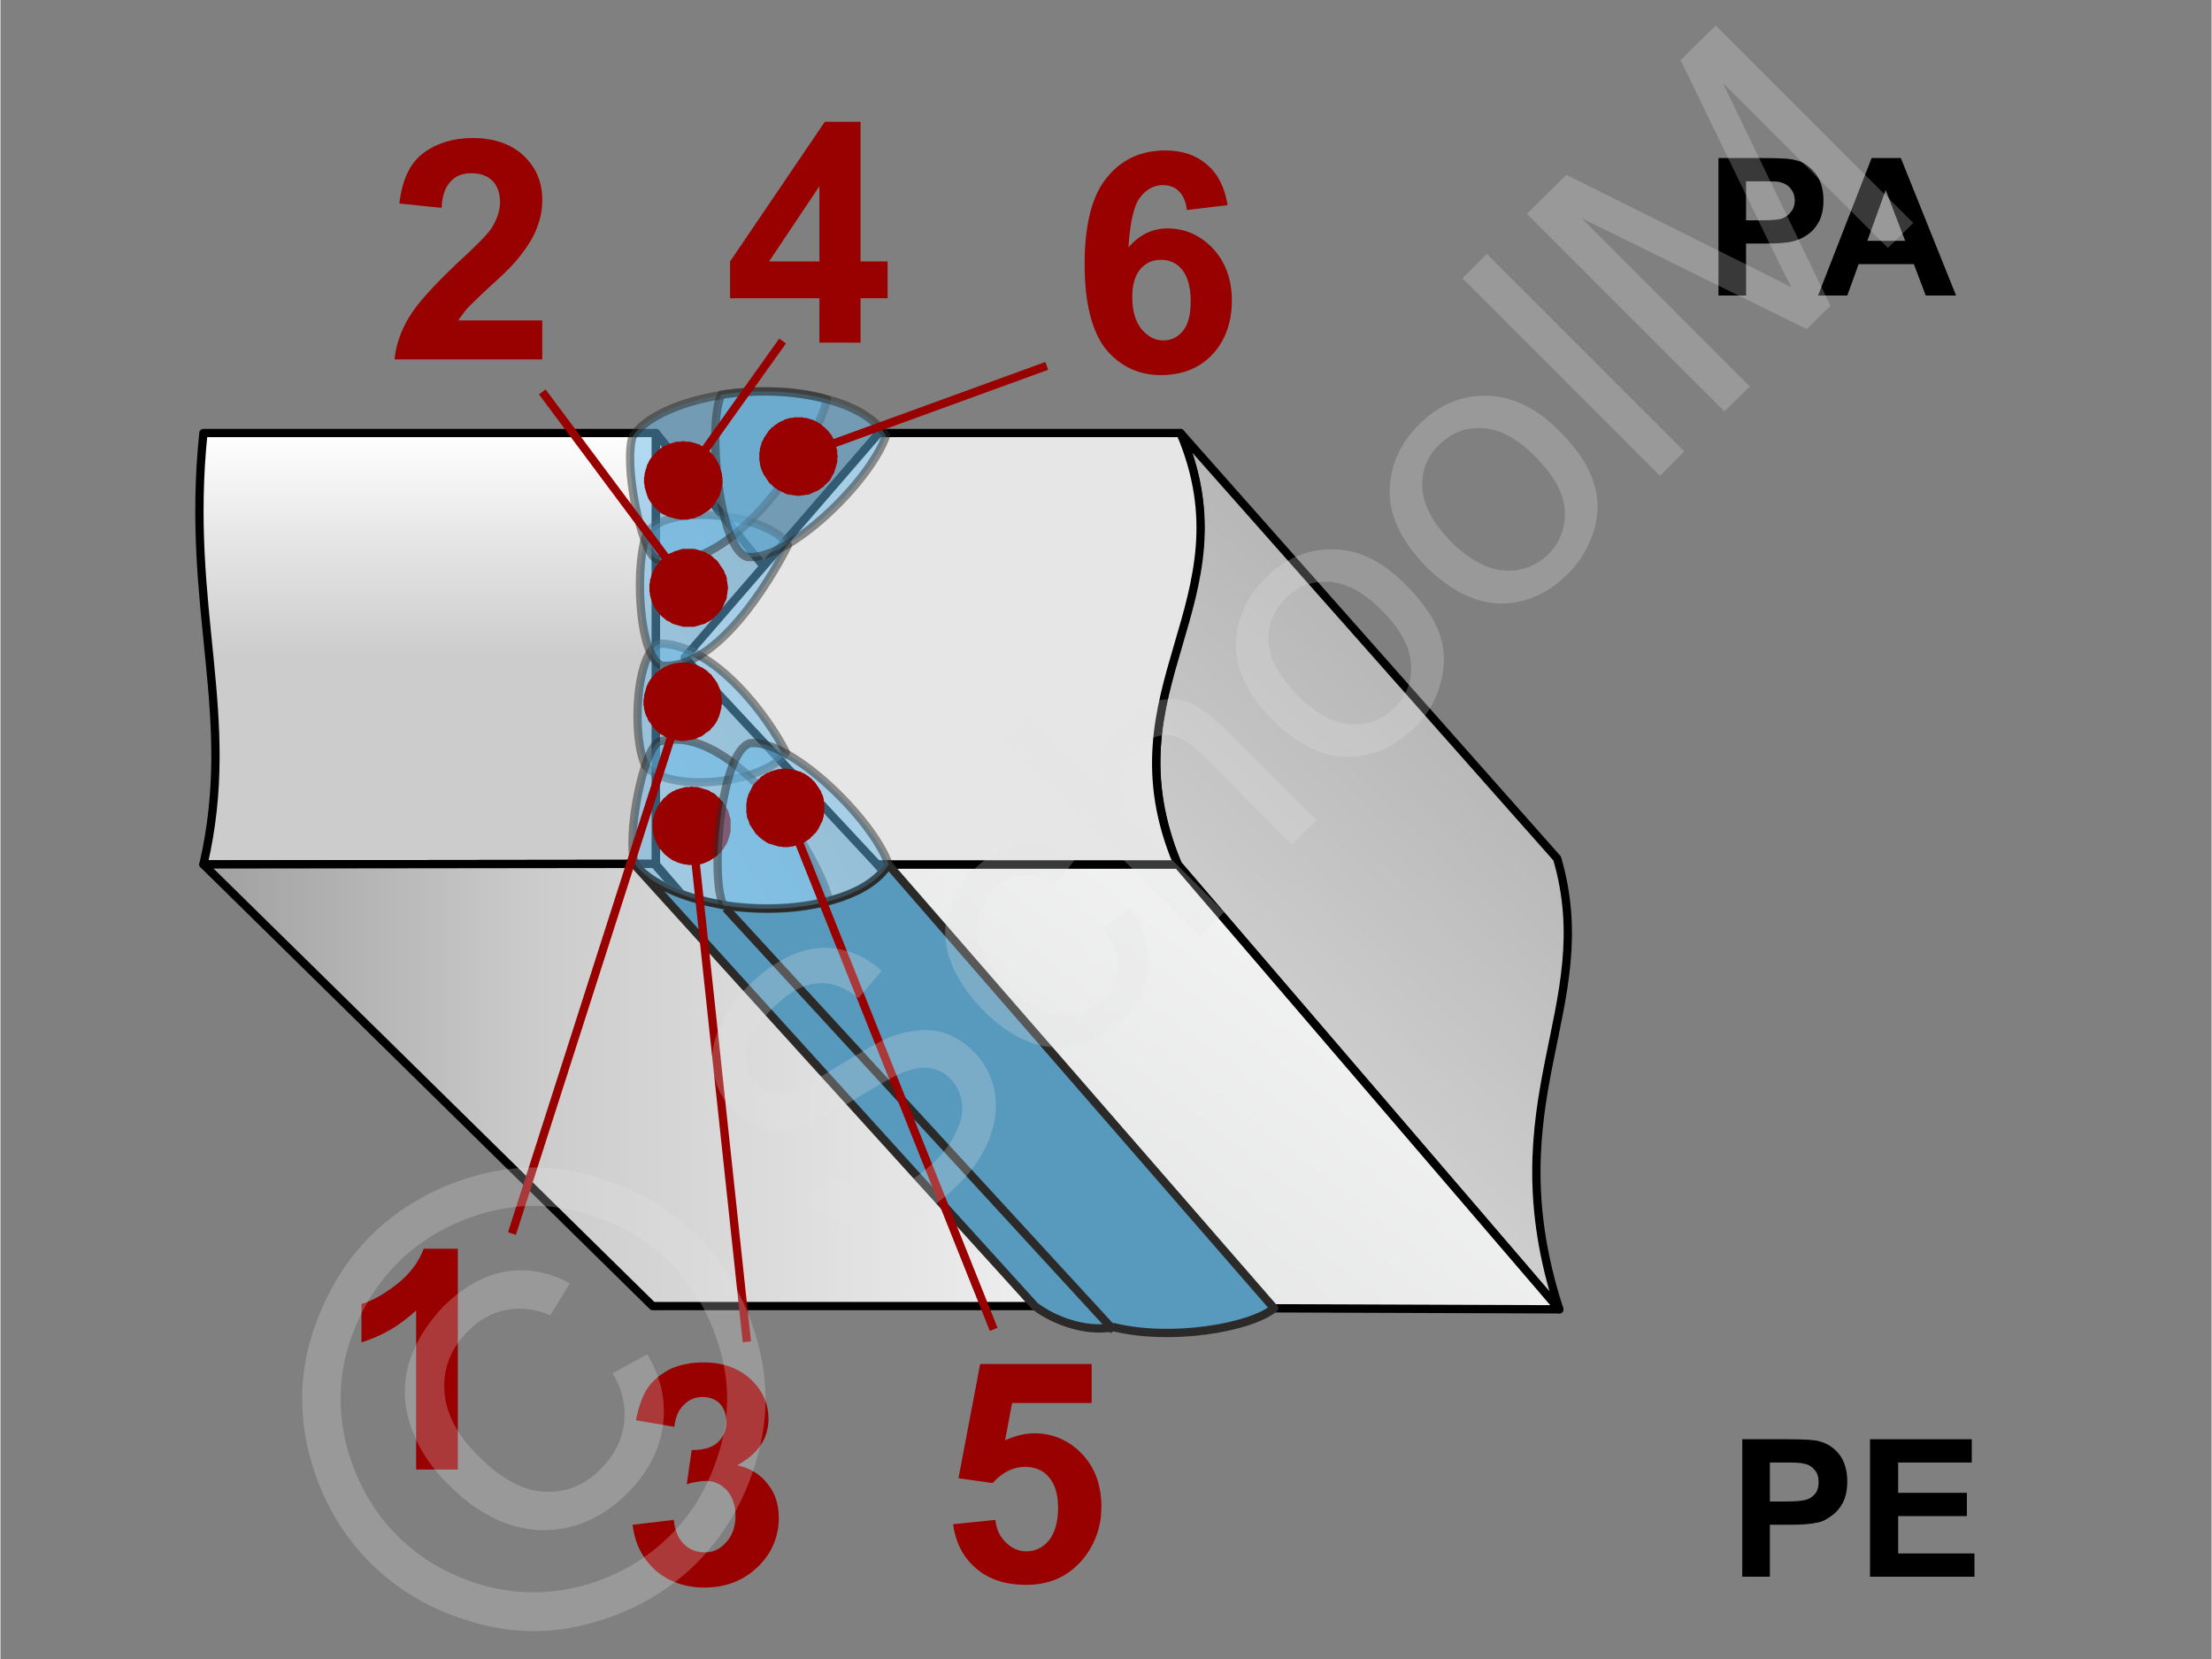 <svg xmlns="http://www.w3.org/2000/svg" width="240px" height="180px" style="shape-rendering:geometricPrecision;text-rendering:geometricPrecision;image-rendering:optimizeQuality;fill-rule:evenodd;clip-rule:evenodd" viewBox="0 0 4085 3065" xmlns:xlink="http://www.w3.org/1999/xlink"><rect x="0" y="0" width="4085" height="3065" fill="#808080" stroke="none"/><defs><clipPath id="id0"><path d="M1208 1596l713 817 -716 0 -830 -816 833 -1z"/></clipPath><linearGradient id="id1" gradientUnits="userSpaceOnUse" x1="1685.33" y1="2898.22" x2="2931.69" y2="1297.73"><stop offset="0" style="stop-opacity:1;stop-color:#d9dada"/><stop offset="1" style="stop-opacity:1;stop-color:#fefefe"/></linearGradient><linearGradient id="id2" gradientUnits="userSpaceOnUse" x1="2012.34" y1="1683.35" x2="1028.8" y2="2280.15"><stop offset="0" style="stop-opacity:1;stop-color:#b2b3b3"/><stop offset="1" style="stop-opacity:1;stop-color:#fefefe"/></linearGradient><linearGradient id="id3" gradientUnits="userSpaceOnUse" x1="1000.01" y1="800.248" x2="1000.01" y2="1212.15"><stop offset="0" style="stop-opacity:1;stop-color:white"/><stop offset="0.471" style="stop-opacity:1;stop-color:#e6e6e6"/><stop offset="1" style="stop-opacity:1;stop-color:#ccc"/></linearGradient><linearGradient id="id4" gradientUnits="userSpaceOnUse" x1="1987.72" y1="2514.29" x2="3529.15" y2="917.402"><stop offset="0" style="stop-opacity:1;stop-color:#e6e6e6"/><stop offset="1" style="stop-opacity:1;stop-color:#999"/></linearGradient></defs><g id="Ebene_x0020_1"><g id="_741056120"><g><path d="M1211 1596l-836 1c64,-276 -34,-470 0,-797l836 0 0 796z" style="fill:url(#id3);stroke:#000;stroke-width:15.32;stroke-linejoin:round"/><g><g style="clip-path:url(#id0)"><polygon points="1921,2413 1922,2413 1922,1596 1921,1596" style="fill:#eee"/><polygon id="1" points="1926,2413 1914,2413 1914,1596 1926,1596" style="fill:#eee"/><polygon id="2" points="1918,2413 1906,2413 1906,1596 1918,1596" style="fill:#eee"/><polygon id="3" points="1910,2413 1898,2413 1898,1596 1910,1596" style="fill:#eee"/><polygon id="4" points="1902,2413 1890,2413 1890,1596 1902,1596" style="fill:#ededed"/><polygon id="5" points="1894,2413 1882,2413 1882,1596 1894,1596" style="fill:#ededed"/><polygon id="6" points="1886,2413 1874,2413 1874,1596 1886,1596" style="fill:#ededed"/><polygon id="7" points="1878,2413 1866,2413 1866,1596 1878,1596" style="fill:#ececec"/><polygon id="8" points="1870,2413 1858,2413 1858,1596 1870,1596" style="fill:#ececec"/><polygon id="9" points="1862,2413 1850,2413 1850,1596 1862,1596" style="fill:#ececec"/><polygon id="10" points="1854,2413 1842,2413 1842,1596 1854,1596" style="fill:#ececec"/><polygon id="11" points="1846,2413 1834,2413 1834,1596 1846,1596" style="fill:#ebebeb"/><polygon id="12" points="1838,2413 1826,2413 1826,1596 1838,1596" style="fill:#ebebeb"/><polygon id="13" points="1830,2413 1818,2413 1818,1596 1830,1596" style="fill:#ebebeb"/><polygon id="14" points="1822,2413 1810,2413 1810,1596 1822,1596" style="fill:#eaeaea"/><polygon id="15" points="1814,2413 1802,2413 1802,1596 1814,1596" style="fill:#eaeaea"/><polygon id="16" points="1806,2413 1794,2413 1794,1596 1806,1596" style="fill:#eaeaea"/><polygon id="17" points="1798,2413 1786,2413 1786,1596 1798,1596" style="fill:#e9e9e9"/><polygon id="18" points="1790,2413 1778,2413 1778,1596 1790,1596" style="fill:#e9e9e9"/><polygon id="19" points="1782,2413 1770,2413 1770,1596 1782,1596" style="fill:#e9e9e9"/><polygon id="20" points="1774,2413 1762,2413 1762,1596 1774,1596" style="fill:#e9e9e9"/><polygon id="21" points="1766,2413 1754,2413 1754,1596 1766,1596" style="fill:#e8e8e8"/><polygon id="22" points="1758,2413 1746,2413 1746,1596 1758,1596" style="fill:#e8e8e8"/><polygon id="23" points="1750,2413 1738,2413 1738,1596 1750,1596" style="fill:#e8e8e8"/><polygon id="24" points="1742,2413 1730,2413 1730,1596 1742,1596" style="fill:#e7e7e7"/><polygon id="25" points="1734,2413 1722,2413 1722,1596 1734,1596" style="fill:#e7e7e7"/><polygon id="26" points="1726,2413 1714,2413 1714,1596 1726,1596" style="fill:#e7e7e7"/><polygon id="27" points="1718,2413 1706,2413 1706,1596 1718,1596" style="fill:#e7e7e7"/><polygon id="28" points="1710,2413 1698,2413 1698,1596 1710,1596" style="fill:#e6e6e6"/><polygon id="29" points="1702,2413 1690,2413 1690,1596 1702,1596" style="fill:#e6e6e6"/><polygon id="30" points="1694,2413 1682,2413 1682,1596 1694,1596" style="fill:#e6e6e6"/><polygon id="31" points="1686,2413 1674,2413 1674,1596 1686,1596" style="fill:#e5e5e5"/><polygon id="32" points="1678,2413 1666,2413 1666,1596 1678,1596" style="fill:#e5e5e5"/><polygon id="33" points="1670,2413 1658,2413 1658,1596 1670,1596" style="fill:#e5e5e5"/><polygon id="34" points="1662,2413 1650,2413 1650,1596 1662,1596" style="fill:#e4e4e4"/><polygon id="35" points="1654,2413 1642,2413 1642,1596 1654,1596" style="fill:#e4e4e4"/><polygon id="36" points="1646,2413 1634,2413 1634,1596 1646,1596" style="fill:#e4e4e4"/><polygon id="37" points="1638,2413 1626,2413 1626,1596 1638,1596" style="fill:#e4e4e4"/><polygon id="38" points="1630,2413 1618,2413 1618,1596 1630,1596" style="fill:#e3e3e3"/><polygon id="39" points="1622,2413 1610,2413 1610,1596 1622,1596" style="fill:#e3e3e3"/><polygon id="40" points="1614,2413 1602,2413 1602,1596 1614,1596" style="fill:#e3e3e3"/><polygon id="41" points="1606,2413 1594,2413 1594,1596 1606,1596" style="fill:#e2e2e2"/><polygon id="42" points="1598,2413 1586,2413 1586,1596 1598,1596" style="fill:#e2e2e2"/><polygon id="43" points="1590,2413 1578,2413 1578,1596 1590,1596" style="fill:#e2e2e2"/><polygon id="44" points="1582,2413 1570,2413 1570,1596 1582,1596" style="fill:#e2e2e2"/><polygon id="45" points="1574,2413 1562,2413 1562,1596 1574,1596" style="fill:#e1e1e1"/><polygon id="46" points="1566,2413 1555,2413 1555,1596 1566,1596" style="fill:#e1e1e1"/><polygon id="47" points="1558,2413 1547,2413 1547,1596 1558,1596" style="fill:#e1e1e1"/><polygon id="48" points="1551,2413 1539,2413 1539,1596 1551,1596" style="fill:#e0e0e0"/><polygon id="49" points="1543,2413 1531,2413 1531,1596 1543,1596" style="fill:#e0e0e0"/><polygon id="50" points="1535,2413 1523,2413 1523,1596 1535,1596" style="fill:#e0e0e0"/><polygon id="51" points="1527,2413 1515,2413 1515,1596 1527,1596" style="fill:#dfdfdf"/><polygon id="52" points="1519,2413 1507,2413 1507,1596 1519,1596" style="fill:#dfdfdf"/><polygon id="53" points="1511,2413 1499,2413 1499,1596 1511,1596" style="fill:#dfdfdf"/><polygon id="54" points="1503,2413 1491,2413 1491,1596 1503,1596" style="fill:#dfdfdf"/><polygon id="55" points="1495,2413 1483,2413 1483,1596 1495,1596" style="fill:#dedede"/><polygon id="56" points="1487,2413 1475,2413 1475,1596 1487,1596" style="fill:#dedede"/><polygon id="57" points="1479,2413 1467,2413 1467,1596 1479,1596" style="fill:#dedede"/><polygon id="58" points="1471,2413 1459,2413 1459,1596 1471,1596" style="fill:#ddd"/><polygon id="59" points="1463,2413 1451,2413 1451,1596 1463,1596" style="fill:#ddd"/><polygon id="60" points="1455,2413 1443,2413 1443,1596 1455,1596" style="fill:#ddd"/><polygon id="61" points="1447,2413 1435,2413 1435,1596 1447,1596" style="fill:#dcdcdc"/><polygon id="62" points="1439,2413 1427,2413 1427,1596 1439,1596" style="fill:#dcdcdc"/><polygon id="63" points="1431,2413 1419,2413 1419,1596 1431,1596" style="fill:#dcdcdc"/><polygon id="64" points="1423,2413 1411,2413 1411,1596 1423,1596" style="fill:#dcdcdc"/><polygon id="65" points="1415,2413 1403,2413 1403,1596 1415,1596" style="fill:#dbdbdb"/><polygon id="66" points="1407,2413 1395,2413 1395,1596 1407,1596" style="fill:#dbdbdb"/><polygon id="67" points="1399,2413 1387,2413 1387,1596 1399,1596" style="fill:#dbdbdb"/><polygon id="68" points="1391,2413 1379,2413 1379,1596 1391,1596" style="fill:#dadada"/><polygon id="69" points="1383,2413 1371,2413 1371,1596 1383,1596" style="fill:#dadada"/><polygon id="70" points="1375,2413 1363,2413 1363,1596 1375,1596" style="fill:#dadada"/><polygon id="71" points="1367,2413 1355,2413 1355,1596 1367,1596" style="fill:#dadada"/><polygon id="72" points="1359,2413 1347,2413 1347,1596 1359,1596" style="fill:#d9d9d9"/><polygon id="73" points="1351,2413 1339,2413 1339,1596 1351,1596" style="fill:#d9d9d9"/><polygon id="74" points="1343,2413 1331,2413 1331,1596 1343,1596" style="fill:#d9d9d9"/><polygon id="75" points="1335,2413 1323,2413 1323,1596 1335,1596" style="fill:#d8d8d8"/><polygon id="76" points="1327,2413 1315,2413 1315,1596 1327,1596" style="fill:#d8d8d8"/><polygon id="77" points="1319,2413 1307,2413 1307,1596 1319,1596" style="fill:#d8d8d8"/><polygon id="78" points="1311,2413 1299,2413 1299,1596 1311,1596" style="fill:#d7d7d7"/><polygon id="79" points="1303,2413 1291,2413 1291,1596 1303,1596" style="fill:#d7d7d7"/><polygon id="80" points="1295,2413 1283,2413 1283,1596 1295,1596" style="fill:#d7d7d7"/><polygon id="81" points="1287,2413 1275,2413 1275,1596 1287,1596" style="fill:#d7d7d7"/><polygon id="82" points="1279,2413 1267,2413 1267,1596 1279,1596" style="fill:#d6d6d6"/><polygon id="83" points="1271,2413 1259,2413 1259,1596 1271,1596" style="fill:#d6d6d6"/><polygon id="84" points="1263,2413 1251,2413 1251,1596 1263,1596" style="fill:#d6d6d6"/><polygon id="85" points="1255,2413 1243,2413 1243,1596 1255,1596" style="fill:#d5d5d5"/><polygon id="86" points="1247,2413 1235,2413 1235,1596 1247,1596" style="fill:#d5d5d5"/><polygon id="87" points="1239,2413 1227,2413 1227,1596 1239,1596" style="fill:#d5d5d5"/><polygon id="88" points="1231,2413 1219,2413 1219,1596 1231,1596" style="fill:#d5d5d5"/><polygon id="89" points="1223,2413 1211,2413 1211,1596 1223,1596" style="fill:#d4d4d4"/><polygon id="90" points="1215,2413 1203,2413 1203,1596 1215,1596" style="fill:#d4d4d4"/><polygon id="91" points="1207,2413 1195,2413 1195,1596 1207,1596" style="fill:#d4d4d4"/><polygon id="92" points="1199,2413 1187,2413 1187,1596 1199,1596" style="fill:#d3d3d3"/><polygon id="93" points="1191,2413 1179,2413 1179,1596 1191,1596" style="fill:#d3d3d3"/><polygon id="94" points="1183,2413 1171,2413 1171,1596 1183,1596" style="fill:#d3d3d3"/><polygon id="95" points="1175,2413 1163,2413 1163,1596 1175,1596" style="fill:#d2d2d2"/><polygon id="96" points="1167,2413 1155,2413 1155,1596 1167,1596" style="fill:#d2d2d2"/><polygon id="97" points="1159,2413 1148,2413 1148,1596 1159,1596" style="fill:#d2d2d2"/><polygon id="98" points="1152,2413 1140,2413 1140,1596 1152,1596" style="fill:#d2d2d2"/><polygon id="99" points="1144,2413 1132,2413 1132,1596 1144,1596" style="fill:#d1d1d1"/><polygon id="100" points="1136,2413 1124,2413 1124,1596 1136,1596" style="fill:#d1d1d1"/><polygon id="101" points="1128,2413 1116,2413 1116,1596 1128,1596" style="fill:#d1d1d1"/><polygon id="102" points="1120,2413 1108,2413 1108,1596 1120,1596" style="fill:#d0d0d0"/><polygon id="103" points="1112,2413 1100,2413 1100,1596 1112,1596" style="fill:#d0d0d0"/><polygon id="104" points="1104,2413 1092,2413 1092,1596 1104,1596" style="fill:#d0d0d0"/><polygon id="105" points="1096,2413 1084,2413 1084,1596 1096,1596" style="fill:#d0d0d0"/><polygon id="106" points="1088,2413 1076,2413 1076,1596 1088,1596" style="fill:#cfcfcf"/><polygon id="107" points="1080,2413 1068,2413 1068,1596 1080,1596" style="fill:#cfcfcf"/><polygon id="108" points="1072,2413 1060,2413 1060,1596 1072,1596" style="fill:#cfcfcf"/><polygon id="109" points="1064,2413 1052,2413 1052,1596 1064,1596" style="fill:#cecece"/><polygon id="110" points="1056,2413 1044,2413 1044,1596 1056,1596" style="fill:#cecece"/><polygon id="111" points="1048,2413 1036,2413 1036,1596 1048,1596" style="fill:#cecece"/><polygon id="112" points="1040,2413 1028,2413 1028,1596 1040,1596" style="fill:#cdcdcd"/><polygon id="113" points="1032,2413 1020,2413 1020,1596 1032,1596" style="fill:#cdcdcd"/><polygon id="114" points="1024,2413 1012,2413 1012,1596 1024,1596" style="fill:#cdcdcd"/><polygon id="115" points="1016,2413 1004,2413 1004,1596 1016,1596" style="fill:#cdcdcd"/><polygon id="116" points="1008,2413 996,2413 996,1596 1008,1596" style="fill:#ccc"/><polygon id="117" points="1000,2413 988,2413 988,1596 1000,1596" style="fill:#ccc"/><polygon id="118" points="992,2413 980,2413 980,1596 992,1596" style="fill:#cbcbcb"/><polygon id="119" points="984,2413 972,2413 972,1596 984,1596" style="fill:#cbcbcb"/><polygon id="120" points="976,2413 964,2413 964,1596 976,1596" style="fill:#cacaca"/><polygon id="121" points="968,2413 956,2413 956,1596 968,1596" style="fill:#cacaca"/><polygon id="122" points="960,2413 948,2413 948,1596 960,1596" style="fill:#c9c9c9"/><polygon id="123" points="952,2413 940,2413 940,1596 952,1596" style="fill:#c9c9c9"/><polygon id="124" points="944,2413 932,2413 932,1596 944,1596" style="fill:#c8c8c8"/><polygon id="125" points="936,2413 924,2413 924,1596 936,1596" style="fill:#c7c7c7"/><polygon id="126" points="928,2413 916,2413 916,1596 928,1596" style="fill:#c7c7c7"/><polygon id="127" points="920,2413 908,2413 908,1596 920,1596" style="fill:#c6c6c6"/><polygon id="128" points="912,2413 900,2413 900,1596 912,1596" style="fill:#c6c6c6"/><polygon id="129" points="904,2413 892,2413 892,1596 904,1596" style="fill:#c5c5c5"/><polygon id="130" points="896,2413 884,2413 884,1596 896,1596" style="fill:#c5c5c5"/><polygon id="131" points="888,2413 876,2413 876,1596 888,1596" style="fill:#c4c4c4"/><polygon id="132" points="880,2413 868,2413 868,1596 880,1596" style="fill:#c3c3c3"/><polygon id="133" points="872,2413 860,2413 860,1596 872,1596" style="fill:#c3c3c3"/><polygon id="134" points="864,2413 852,2413 852,1596 864,1596" style="fill:#c2c2c2"/><polygon id="135" points="856,2413 844,2413 844,1596 856,1596" style="fill:#c2c2c2"/><polygon id="136" points="848,2413 836,2413 836,1596 848,1596" style="fill:#c1c1c1"/><polygon id="137" points="840,2413 828,2413 828,1596 840,1596" style="fill:#c1c1c1"/><polygon id="138" points="832,2413 820,2413 820,1596 832,1596" style="fill:silver"/><polygon id="139" points="824,2413 812,2413 812,1596 824,1596" style="fill:#bfbfbf"/><polygon id="140" points="816,2413 804,2413 804,1596 816,1596" style="fill:#bfbfbf"/><polygon id="141" points="808,2413 796,2413 796,1596 808,1596" style="fill:#bebebe"/><polygon id="142" points="800,2413 788,2413 788,1596 800,1596" style="fill:#bebebe"/><polygon id="143" points="792,2413 780,2413 780,1596 792,1596" style="fill:#bdbdbd"/><polygon id="144" points="784,2413 772,2413 772,1596 784,1596" style="fill:#bcbcbc"/><polygon id="145" points="776,2413 764,2413 764,1596 776,1596" style="fill:#bcbcbc"/><polygon id="146" points="768,2413 756,2413 756,1596 768,1596" style="fill:#bbb"/><polygon id="147" points="760,2413 748,2413 748,1596 760,1596" style="fill:#bbb"/><polygon id="148" points="752,2413 741,2413 741,1596 752,1596" style="fill:#bababa"/><polygon id="149" points="744,2413 733,2413 733,1596 744,1596" style="fill:#bababa"/><polygon id="150" points="737,2413 725,2413 725,1596 737,1596" style="fill:#b9b9b9"/><polygon id="151" points="729,2413 717,2413 717,1596 729,1596" style="fill:#b8b8b8"/><polygon id="152" points="721,2413 709,2413 709,1596 721,1596" style="fill:#b8b8b8"/><polygon id="153" points="713,2413 701,2413 701,1596 713,1596" style="fill:#b7b7b7"/><polygon id="154" points="705,2413 693,2413 693,1596 705,1596" style="fill:#b7b7b7"/><polygon id="155" points="697,2413 685,2413 685,1596 697,1596" style="fill:#b6b6b6"/><polygon id="156" points="689,2413 677,2413 677,1596 689,1596" style="fill:#b6b6b6"/><polygon id="157" points="681,2413 669,2413 669,1596 681,1596" style="fill:#b5b5b5"/><polygon id="158" points="673,2413 661,2413 661,1596 673,1596" style="fill:#b4b4b4"/><polygon id="159" points="665,2413 653,2413 653,1596 665,1596" style="fill:#b4b4b4"/><polygon id="160" points="657,2413 645,2413 645,1596 657,1596" style="fill:#b3b3b3"/><polygon id="161" points="649,2413 637,2413 637,1596 649,1596" style="fill:#b3b3b3"/><polygon id="162" points="641,2413 629,2413 629,1596 641,1596" style="fill:#b2b2b2"/><polygon id="163" points="633,2413 621,2413 621,1596 633,1596" style="fill:#b2b2b2"/><polygon id="164" points="625,2413 613,2413 613,1596 625,1596" style="fill:#b1b1b1"/><polygon id="165" points="617,2413 605,2413 605,1596 617,1596" style="fill:#b0b0b0"/><polygon id="166" points="609,2413 597,2413 597,1596 609,1596" style="fill:#b0b0b0"/><polygon id="167" points="601,2413 589,2413 589,1596 601,1596" style="fill:#afafaf"/><polygon id="168" points="593,2413 581,2413 581,1596 593,1596" style="fill:#afafaf"/><polygon id="169" points="585,2413 573,2413 573,1596 585,1596" style="fill:#aeaeae"/><polygon id="170" points="577,2413 565,2413 565,1596 577,1596" style="fill:#aeaeae"/><polygon id="171" points="569,2413 557,2413 557,1596 569,1596" style="fill:#adadad"/><polygon id="172" points="561,2413 549,2413 549,1596 561,1596" style="fill:#acacac"/><polygon id="173" points="553,2413 541,2413 541,1596 553,1596" style="fill:#acacac"/><polygon id="174" points="545,2413 533,2413 533,1596 545,1596" style="fill:#ababab"/><polygon id="175" points="537,2413 525,2413 525,1596 537,1596" style="fill:#ababab"/><polygon id="176" points="529,2413 517,2413 517,1596 529,1596" style="fill:#aaa"/><polygon id="177" points="521,2413 509,2413 509,1596 521,1596" style="fill:#aaa"/><polygon id="178" points="513,2413 501,2413 501,1596 513,1596" style="fill:#a9a9a9"/><polygon id="179" points="505,2413 493,2413 493,1596 505,1596" style="fill:#a8a8a8"/><polygon id="180" points="497,2413 485,2413 485,1596 497,1596" style="fill:#a8a8a8"/><polygon id="181" points="489,2413 477,2413 477,1596 489,1596" style="fill:#a7a7a7"/><polygon id="182" points="481,2413 469,2413 469,1596 481,1596" style="fill:#a7a7a7"/><polygon id="183" points="473,2413 461,2413 461,1596 473,1596" style="fill:#a6a6a6"/><polygon id="184" points="465,2413 453,2413 453,1596 465,1596" style="fill:#a6a6a6"/><polygon id="185" points="457,2413 445,2413 445,1596 457,1596" style="fill:#a5a5a5"/><polygon id="186" points="449,2413 437,2413 437,1596 449,1596" style="fill:#a4a4a4"/><polygon id="187" points="441,2413 429,2413 429,1596 441,1596" style="fill:#a4a4a4"/><polygon id="188" points="433,2413 421,2413 421,1596 433,1596" style="fill:#a3a3a3"/><polygon id="189" points="425,2413 413,2413 413,1596 425,1596" style="fill:#a3a3a3"/><polygon id="190" points="417,2413 405,2413 405,1596 417,1596" style="fill:#a2a2a2"/><polygon id="191" points="409,2413 397,2413 397,1596 409,1596" style="fill:#a2a2a2"/><polygon id="192" points="401,2413 389,2413 389,1596 401,1596" style="fill:#a1a1a1"/><polygon id="193" points="393,2413 381,2413 381,1596 393,1596" style="fill:#a0a0a0"/><polygon id="194" points="385,2413 373,2413 373,1596 385,1596" style="fill:#a0a0a0"/><polygon id="195" points="377,2413 375,2413 375,1596 377,1596" style="fill:#9f9f9f"/></g><polygon id="196" points="1208,1596 1921,2413 1205,2413 375,1597" style="fill:none;stroke:#000;stroke-width:15.32;stroke-linejoin:round"/></g><polygon points="1211,800 1211,1597 1911,2413 1910,1665" style="fill:url(#id2);stroke:#000;stroke-width:15.32;stroke-linejoin:round"/><g><path d="M2175 1597l705 822c-126,-387 77,-556 -4,-833l-696 -786c131,309 -142,466 -5,797z" style="fill:url(#id4);stroke:#000;stroke-width:15.32;stroke-linejoin:round"/><polygon points="1620,1597 2175,1597 2880,2419 2324,2417" style="fill:url(#id1);stroke:#000;stroke-width:15.32;stroke-linejoin:round"/><path d="M2180 800l-557 0 -359 415 356 382 555 0c-138,-326 138,-485 5,-797z" style="fill:#e6e6e6;stroke:#000;stroke-width:15.32;stroke-linejoin:round"/></g><path d="M1640 1597c-66,107 -369,109 -469,0l740 816c33,25 91,49 146,39 106,26 252,1 296,-35l-713 -820z" style="fill:#579abe;stroke:#2b2a29;stroke-width:15.32;stroke-linecap:round;stroke-linejoin:round"/><path d="M1451 1390c-32,55 -212,79 -259,25 -26,-51 -19,-212 27,-226 101,2 200,136 232,201z" style="fill:#66b8e8;fill-opacity:.502;stroke:#2b2a29;stroke-width:15.32;stroke-linecap:round;stroke-linejoin:round;stroke-opacity:.502"/><path d="M1455 1007c-32,-55 -212,-80 -259,-25 -25,51 -19,234 27,248 101,7 200,-159 232,-223z" style="fill:#66b8e8;fill-opacity:.502;stroke:#2b2a29;stroke-width:15.32;stroke-linecap:round;stroke-linejoin:round;stroke-opacity:.502"/><path d="M1531 1664c-114,36 -307,5 -359,-68 -16,-50 15,-212 45,-226 137,-37 295,209 314,294z" style="fill:#66b8e8;fill-opacity:.502;stroke:#2b2a29;stroke-width:15.32;stroke-linecap:round;stroke-linejoin:round;stroke-opacity:.502"/><path d="M1527 738c-114,-36 -308,-5 -359,68 -17,51 15,212 44,227 138,37 296,-210 315,-295z" style="fill:#66b8e8;fill-opacity:.502;stroke:#2b2a29;stroke-width:15.32;stroke-linecap:round;stroke-linejoin:round;stroke-opacity:.502"/><path d="M1001 592l0 72 -273 0c3,-28 12,-53 27,-78 14,-24 44,-57 87,-98 35,-32 57,-54 65,-66 10,-16 16,-32 16,-48 0,-17 -5,-31 -14,-40 -9,-9 -22,-14 -39,-14 -16,0 -29,5 -38,15 -10,10 -16,26 -17,49l-78 -8c5,-43 19,-74 44,-93 24,-18 55,-28 91,-28 40,0 72,11 95,33 23,22 34,49 34,81 0,18 -3,35 -10,52 -6,17 -17,34 -31,52 -9,12 -26,30 -51,52 -25,23 -40,38 -47,45 -6,8 -12,15 -16,22l155 0z" style="fill:#900;fill-rule:nonzero"/><path d="M1513 633l0 -82 -165 0 0 -68 175 -258 66 0 0 258 50 0 0 68 -50 0 0 82 -76 0zm0 -150l0 -139 -93 139 93 0z" style="fill:#900;fill-rule:nonzero"/><path d="M2267 379l-75 9c-2,-16 -7,-27 -15,-35 -7,-7 -17,-11 -30,-11 -16,0 -30,8 -41,22 -12,15 -19,46 -22,93 20,-23 44,-35 72,-35 33,0 61,13 84,37 23,25 35,57 35,96 0,42 -13,76 -37,101 -24,25 -56,37 -94,37 -41,0 -75,-16 -101,-47 -26,-32 -40,-85 -40,-158 0,-74 14,-128 42,-161 27,-33 63,-49 107,-49 31,0 56,8 77,26 20,17 33,42 38,75zm-176 170c0,26 6,45 17,59 12,14 25,21 40,21 15,0 27,-6 36,-17 10,-11 15,-30 15,-56 0,-26 -6,-46 -16,-58 -10,-12 -23,-18 -39,-18 -15,0 -27,5 -38,17 -10,12 -15,29 -15,52z" style="fill:#900;fill-rule:nonzero"/><path d="M845 2715l-77 0 0 -294c-29,27 -62,47 -101,59l0 -71c21,-6 43,-19 66,-37 24,-19 40,-41 49,-65l63 0 0 408z" style="fill:#900;fill-rule:nonzero"/><path d="M1760 2816l78 -8c2,18 9,32 20,42 11,11 23,16 38,16 16,0 30,-7 41,-20 11,-14 17,-34 17,-60 0,-26 -6,-44 -17,-57 -11,-13 -26,-19 -44,-19 -22,0 -42,10 -60,30l-63 -9 40 -211 206 0 0 72 -147 0 -13 69c18,-8 36,-13 54,-13 34,0 64,13 88,38 24,25 36,58 36,98 0,34 -10,64 -29,90 -27,36 -63,54 -110,54 -38,0 -69,-10 -92,-30 -24,-20 -38,-47 -43,-82z" style="fill:#900;fill-rule:nonzero"/><path d="M1168 2817l76 -9c2,20 8,34 19,45 10,10 23,15 38,15 16,0 29,-6 40,-19 11,-12 17,-28 17,-49 0,-20 -6,-35 -16,-47 -11,-11 -23,-17 -38,-17 -10,0 -22,2 -36,6l9 -63c21,0 37,-4 48,-14 11,-10 16,-23 16,-39 0,-13 -4,-24 -12,-33 -8,-8 -19,-12 -32,-12 -14,0 -25,5 -34,14 -10,9 -16,23 -18,41l-71 -12c5,-25 12,-45 22,-60 10,-15 25,-26 42,-35 18,-8 39,-12 61,-12 38,0 69,12 92,36 19,20 28,43 28,68 0,36 -19,65 -58,86 23,5 42,16 56,34 14,17 21,38 21,63 0,35 -13,66 -39,91 -26,25 -59,38 -98,38 -36,0 -67,-11 -91,-32 -24,-22 -38,-49 -42,-84z" style="fill:#900;fill-rule:nonzero"/><g><line x1="1001" y1="724" x2="1271" y2="1086" style="fill:none;fill-rule:nonzero;stroke:#900;stroke-width:15.32"/><polygon id="1" points="1329,1043 1329,1043 1331,1046 1333,1049 1335,1052 1337,1055 1338,1059 1340,1062 1341,1065 1342,1069 1342,1072 1343,1076 1343,1079 1344,1082 1344,1086 1344,1089 1343,1093 1343,1096 1342,1100 1342,1103 1341,1107 1340,1110 1338,1113 1337,1116 1335,1120 1334,1123 1332,1126 1330,1129 1328,1131 1325,1134 1323,1137 1320,1139 1318,1142 1315,1144 1315,1144 1312,1146 1309,1148 1305,1150 1302,1152 1299,1153 1295,1154 1292,1155 1289,1156 1285,1157 1282,1158 1278,1158 1275,1158 1271,1158 1268,1158 1264,1158 1261,1158 1258,1157 1254,1156 1251,1155 1247,1154 1244,1153 1241,1152 1238,1150 1235,1148 1232,1147 1229,1145 1226,1142 1223,1140 1221,1138 1218,1135 1216,1132 1213,1129 1213,1129 1211,1126 1209,1123 1207,1120 1206,1117 1204,1114 1203,1110 1202,1107 1201,1103 1200,1100 1200,1097 1199,1093 1199,1090 1199,1086 1199,1083 1199,1079 1200,1076 1200,1072 1201,1069 1202,1066 1203,1062 1204,1059 1206,1056 1207,1053 1209,1049 1211,1046 1213,1044 1215,1041 1217,1038 1220,1035 1222,1033 1225,1030 1228,1028 1228,1028 1231,1026 1234,1024 1237,1022 1241,1021 1244,1019 1247,1018 1251,1017 1254,1016 1257,1015 1261,1014 1264,1014 1268,1014 1271,1014 1275,1014 1278,1014 1282,1014 1285,1015 1289,1016 1292,1017 1295,1018 1298,1019 1302,1020 1305,1022 1308,1024 1311,1025 1314,1027 1317,1030 1319,1032 1322,1034 1325,1037 1327,1040" style="fill:#900"/></g><g><line x1="945" y1="2279" x2="1260" y2="1296" style="fill:none;fill-rule:nonzero;stroke:#900;stroke-width:15.32"/><polygon id="1" points="1192,1274 1192,1274 1193,1271 1194,1267 1196,1264 1197,1261 1199,1258 1201,1255 1203,1252 1206,1249 1208,1247 1210,1244 1213,1242 1216,1240 1218,1238 1221,1236 1224,1234 1227,1232 1231,1231 1234,1229 1237,1228 1240,1227 1244,1226 1247,1225 1251,1225 1254,1224 1258,1224 1261,1224 1265,1224 1268,1224 1272,1225 1275,1226 1279,1226 1283,1227 1283,1227 1286,1229 1290,1230 1293,1232 1296,1233 1299,1235 1302,1237 1305,1239 1308,1242 1310,1244 1313,1246 1315,1249 1317,1252 1319,1254 1321,1257 1323,1260 1325,1263 1326,1266 1328,1270 1329,1273 1330,1276 1331,1280 1332,1283 1332,1287 1333,1290 1333,1294 1333,1297 1333,1301 1332,1304 1332,1308 1331,1311 1330,1315 1329,1319 1329,1319 1328,1322 1327,1325 1325,1329 1324,1332 1322,1335 1320,1338 1318,1341 1315,1344 1313,1346 1311,1349 1308,1351 1305,1353 1302,1355 1300,1357 1297,1359 1294,1361 1290,1362 1287,1364 1284,1365 1281,1366 1277,1367 1274,1367 1270,1368 1267,1368 1263,1369 1260,1369 1256,1369 1253,1368 1249,1368 1246,1367 1242,1366 1238,1365 1238,1365 1235,1364 1231,1363 1228,1361 1225,1359 1222,1358 1219,1356 1216,1354 1213,1351 1211,1349 1208,1346 1206,1344 1204,1341 1202,1338 1200,1335 1198,1333 1196,1329 1195,1326 1193,1323 1192,1320 1191,1317 1190,1313 1189,1310 1189,1306 1188,1303 1188,1299 1188,1296 1188,1292 1189,1289 1189,1285 1190,1281 1191,1278" style="fill:#900"/></g><g><line x1="1379" y1="2479" x2="1277" y2="1526" style="fill:none;fill-rule:nonzero;stroke:#900;stroke-width:15.32"/><polygon id="1" points="1205,1533 1205,1533 1205,1530 1205,1526 1205,1522 1205,1519 1205,1515 1206,1512 1207,1508 1208,1505 1209,1502 1210,1498 1212,1495 1213,1492 1215,1489 1217,1486 1219,1483 1221,1480 1223,1478 1225,1475 1228,1473 1231,1470 1233,1468 1236,1466 1239,1464 1242,1462 1245,1461 1248,1459 1252,1458 1255,1457 1259,1456 1262,1455 1266,1454 1269,1454 1269,1454 1273,1454 1277,1453 1280,1454 1284,1454 1288,1454 1291,1455 1295,1456 1298,1457 1301,1458 1305,1459 1308,1460 1311,1462 1314,1464 1317,1465 1320,1467 1323,1470 1325,1472 1328,1474 1330,1477 1332,1479 1335,1482 1337,1485 1339,1488 1340,1491 1342,1494 1344,1497 1345,1500 1346,1504 1347,1507 1348,1511 1349,1514 1349,1518 1349,1518 1349,1522 1349,1526 1349,1529 1349,1533 1349,1536 1348,1540 1347,1543 1346,1547 1345,1550 1344,1553 1343,1556 1341,1560 1339,1563 1337,1566 1336,1568 1333,1571 1331,1574 1329,1576 1326,1579 1324,1581 1321,1583 1318,1585 1315,1587 1312,1589 1309,1591 1306,1592 1302,1594 1299,1595 1296,1596 1292,1597 1288,1597 1285,1598 1285,1598 1281,1598 1277,1598 1274,1598 1270,1598 1267,1597 1263,1597 1260,1596 1256,1595 1253,1594 1250,1593 1246,1591 1243,1590 1240,1588 1237,1586 1234,1584 1232,1582 1229,1580 1226,1577 1224,1575 1222,1572 1220,1570 1217,1567 1216,1564 1214,1561 1212,1558 1211,1554 1209,1551 1208,1548 1207,1544 1206,1541 1206,1537" style="fill:#900"/></g><path d="M1641 1597c-46,74 -196,93 -305,76 -26,-51 -5,-285 49,-300 74,-8 226,139 256,224z" style="fill:#66b8e8;fill-opacity:.502;stroke:#2b2a29;stroke-width:15.32;stroke-linecap:round;stroke-linejoin:round;stroke-opacity:.502"/><path d="M1636 805c-46,-74 -196,-93 -304,-76 -26,51 -6,285 48,300 75,8 227,-139 256,-224z" style="fill:#66b8e8;fill-opacity:.502;stroke:#2b2a29;stroke-width:15.32;stroke-linecap:round;stroke-linejoin:round;stroke-opacity:.502"/><g><line x1="1933" y1="676" x2="1474" y2="843" style="fill:none;fill-rule:nonzero;stroke:#900;stroke-width:15.32"/><polygon id="1" points="1499,911 1499,911 1495,913 1492,914 1488,914 1485,915 1481,915 1478,916 1474,916 1471,916 1467,915 1464,915 1460,914 1457,914 1453,913 1450,912 1447,910 1444,909 1441,907 1437,906 1435,904 1432,902 1429,900 1426,897 1424,895 1421,893 1419,890 1417,887 1415,884 1413,881 1411,878 1409,875 1408,872 1406,868 1406,868 1405,865 1404,861 1403,858 1403,854 1402,850 1402,847 1402,843 1402,840 1402,836 1403,833 1403,829 1404,826 1405,823 1406,819 1407,816 1409,813 1410,810 1412,807 1414,804 1416,801 1418,798 1420,795 1422,793 1425,790 1428,788 1430,786 1433,784 1436,782 1439,780 1443,778 1446,777 1449,775 1449,775 1453,774 1456,773 1460,772 1464,772 1467,771 1471,771 1474,771 1478,771 1481,771 1485,772 1488,772 1492,773 1495,774 1498,775 1502,776 1505,778 1508,779 1511,781 1514,783 1517,785 1519,787 1522,789 1525,792 1527,794 1530,797 1532,800 1534,802 1536,805 1538,809 1539,812 1541,815 1542,819 1542,819 1543,822 1544,826 1545,829 1546,833 1546,836 1546,840 1547,843 1546,847 1546,850 1546,854 1545,857 1544,861 1543,864 1542,867 1541,871 1540,874 1538,877 1536,880 1535,883 1533,886 1531,889 1528,891 1526,894 1523,896 1521,899 1518,901 1515,903 1512,905 1509,907 1506,908 1502,910" style="fill:#900"/></g><g><line x1="1445" y1="630" x2="1261" y2="888" style="fill:none;fill-rule:nonzero;stroke:#900;stroke-width:15.32"/><polygon id="1" points="1320,930 1320,930 1318,933 1316,936 1313,938 1311,941 1308,943 1305,945 1302,947 1299,949 1296,951 1293,953 1290,954 1287,955 1283,957 1280,958 1277,958 1273,959 1270,960 1266,960 1263,960 1259,960 1256,960 1252,959 1249,959 1246,958 1242,957 1239,956 1235,955 1232,954 1229,952 1226,951 1222,949 1219,947 1219,947 1216,944 1214,942 1211,940 1208,937 1206,934 1204,931 1202,929 1200,926 1198,923 1196,919 1195,916 1194,913 1193,910 1192,906 1191,903 1190,900 1190,896 1189,893 1189,889 1189,886 1189,882 1190,879 1190,875 1191,872 1192,868 1193,865 1194,862 1195,858 1197,855 1198,852 1200,849 1202,846 1202,846 1205,843 1207,840 1210,837 1212,835 1215,832 1218,830 1220,828 1223,826 1226,824 1230,823 1233,821 1236,820 1239,819 1243,818 1246,817 1249,816 1253,816 1256,816 1260,815 1263,815 1267,816 1270,816 1274,816 1277,817 1281,818 1284,819 1287,820 1291,821 1294,823 1297,825 1300,827 1303,829 1303,829 1306,831 1309,833 1312,836 1314,838 1317,841 1319,844 1321,847 1323,850 1325,853 1326,856 1328,859 1329,862 1330,866 1331,869 1332,872 1333,876 1333,879 1334,883 1334,886 1334,890 1334,893 1333,897 1333,900 1332,904 1331,907 1330,910 1329,914 1328,917 1326,920 1324,923 1322,927" style="fill:#900"/></g><line x1="1340" y1="1678" x2="2057" y2="2458" style="fill:none;stroke:#2b2a29;stroke-width:15.32"/><g><line x1="1835" y1="2456" x2="1450" y2="1493" style="fill:none;fill-rule:nonzero;stroke:#900;stroke-width:15.32"/><polygon id="1" points="1383,1519 1383,1519 1382,1516 1380,1512 1379,1509 1379,1505 1378,1502 1378,1498 1378,1495 1378,1491 1378,1488 1378,1484 1379,1481 1379,1477 1380,1474 1381,1471 1382,1467 1384,1464 1385,1461 1387,1458 1388,1455 1390,1452 1392,1449 1394,1446 1397,1444 1399,1441 1402,1439 1404,1436 1407,1434 1410,1432 1413,1430 1416,1428 1420,1427 1423,1425 1423,1425 1427,1424 1430,1423 1434,1422 1437,1421 1441,1421 1444,1420 1448,1420 1451,1420 1455,1420 1458,1421 1462,1421 1465,1422 1469,1423 1472,1424 1475,1425 1479,1426 1482,1428 1485,1429 1488,1431 1491,1433 1494,1435 1496,1437 1499,1439 1501,1442 1504,1444 1506,1447 1508,1450 1510,1453 1512,1456 1514,1459 1516,1462 1517,1466 1517,1466 1519,1469 1520,1473 1521,1476 1521,1480 1522,1483 1522,1487 1522,1490 1522,1494 1522,1497 1522,1501 1521,1504 1521,1508 1520,1511 1519,1515 1518,1518 1516,1521 1515,1524 1513,1527 1512,1530 1510,1533 1508,1536 1506,1539 1503,1541 1501,1544 1498,1546 1496,1549 1493,1551 1490,1553 1487,1555 1484,1557 1480,1558 1477,1560 1477,1560 1473,1561 1470,1562 1466,1563 1463,1564 1459,1564 1456,1565 1452,1565 1449,1565 1445,1565 1442,1564 1438,1564 1435,1563 1431,1562 1428,1561 1425,1560 1421,1559 1418,1558 1415,1556 1412,1554 1409,1552 1406,1550 1404,1548 1401,1546 1399,1543 1396,1541 1394,1538 1392,1535 1390,1532 1388,1529 1386,1526 1384,1523" style="fill:#900"/></g></g><g><path d="M3174 546l0 -254 82 0c31,0 51,1 61,4 14,3 26,12 36,24 10,13 15,30 15,50 0,16 -3,29 -8,39 -6,11 -13,19 -22,25 -9,6 -18,10 -27,12 -12,3 -29,4 -53,4l-33 0 0 96 -51 0zm51 -211l0 72 28 0c20,0 34,-1 40,-4 7,-3 12,-7 16,-13 4,-5 6,-12 6,-19 0,-10 -3,-17 -8,-23 -5,-6 -12,-10 -21,-12 -6,-1 -18,-1 -36,-1l-25 0z" style="fill:#000;fill-rule:nonzero"/><path id="1" d="M3613 546l-56 0 -22 -58 -102 0 -21 58 -54 0 99 -254 54 0 102 254zm-94 -101l-36 -94 -34 94 70 0z" style="fill:#000;fill-rule:nonzero"/><path d="M3218 2913l0 -254 82 0c31,0 52,1 61,4 15,4 27,12 37,25 9,12 14,29 14,49 0,16 -3,29 -8,39 -6,11 -13,19 -22,25 -8,6 -17,11 -26,12 -12,3 -30,4 -53,4l-34 0 0 96 -51 0zm51 -211l0 72 28 0c20,0 34,-1 41,-4 7,-2 12,-7 16,-12 4,-6 5,-13 5,-20 0,-9 -2,-17 -8,-23 -5,-6 -12,-10 -20,-11 -6,-2 -19,-2 -37,-2l-25 0z" style="fill:#000;fill-rule:nonzero"/><polygon id="1" points="3454,2913 3454,2659 3642,2659 3642,2702 3506,2702 3506,2758 3633,2758 3633,2801 3506,2801 3506,2870 3647,2870 3647,2913" style="fill:#000;fill-rule:nonzero"/><g><polygon points="0,0 4085,0 4085,3065 0,3065" style="fill:none"/><g><path d="M1493 2218l41 -49c21,16 41,26 60,30 20,4 42,1 66,-8 24,-10 46,-25 67,-46 18,-18 32,-37 40,-57 9,-19 12,-37 9,-54 -3,-16 -10,-30 -21,-41 -11,-12 -25,-18 -40,-20 -15,-2 -33,2 -54,11 -14,6 -41,22 -83,47 -42,26 -73,42 -93,48 -27,8 -51,10 -73,5 -22,-5 -42,-16 -58,-33 -19,-18 -31,-41 -36,-67 -6,-27 -3,-54 9,-83 12,-28 30,-54 54,-79 27,-27 56,-47 85,-59 29,-12 58,-15 86,-9 28,6 54,19 76,40l-43 50c-26,-21 -51,-30 -78,-27 -26,2 -53,18 -81,46 -29,29 -45,56 -48,80 -2,24 4,44 19,59 13,13 29,19 46,18 18,-1 51,-17 99,-47 49,-30 83,-50 104,-58 31,-11 59,-14 85,-10 25,5 47,18 66,37 20,19 33,43 39,71 6,29 3,58 -8,88 -12,31 -30,59 -56,85 -33,33 -66,56 -98,68 -32,13 -64,16 -96,10 -32,-7 -60,-22 -85,-46zm544 -503l50 -38c25,35 36,71 34,108 -3,37 -19,70 -48,98 -36,37 -77,54 -122,52 -46,-1 -91,-24 -135,-68 -28,-29 -48,-58 -60,-89 -12,-31 -14,-61 -5,-91 8,-30 24,-57 47,-80 28,-28 59,-45 92,-48 33,-4 65,5 97,26l-37 50c-22,-13 -42,-19 -62,-18 -20,2 -37,10 -52,25 -22,23 -33,49 -31,80 2,30 21,63 56,98 35,35 68,54 98,56 29,3 55,-7 77,-29 18,-17 27,-37 28,-60 1,-23 -8,-47 -27,-72zm179 15l-365 -365 45 -45 131 131c-3,-45 11,-84 43,-115 19,-20 40,-33 62,-40 22,-6 43,-6 63,1 20,8 42,25 68,50l168 168 -45 45 -168 -168c-22,-22 -43,-33 -63,-34 -20,0 -38,8 -56,26 -13,13 -22,29 -27,47 -5,19 -4,36 3,53 7,17 21,36 41,56l145 145 -45 45zm135 -400c-49,-48 -72,-98 -68,-149 3,-42 21,-80 54,-113 36,-36 78,-54 125,-53 47,0 91,22 133,64 34,34 55,65 65,95 9,30 9,60 0,90 -8,30 -24,57 -47,80 -38,37 -79,55 -126,54 -46,0 -92,-23 -136,-68zm46 -45c33,33 66,51 98,53 31,2 58,-8 81,-31 22,-22 32,-49 30,-81 -2,-31 -20,-65 -55,-99 -32,-33 -65,-50 -96,-52 -32,-2 -59,8 -81,31 -22,22 -33,49 -31,81 2,31 20,64 54,98zm237 -238c-48,-49 -71,-99 -67,-150 3,-42 21,-80 54,-113 36,-36 78,-54 125,-53 46,1 91,22 133,64 34,34 55,66 64,95 10,30 10,60 1,90 -9,30 -25,57 -48,80 -37,37 -78,55 -125,55 -47,-1 -92,-24 -137,-68zm46 -46c34,33 67,51 98,53 32,2 59,-8 82,-30 22,-23 32,-50 30,-82 -2,-31 -20,-64 -55,-99 -33,-33 -65,-50 -96,-52 -32,-2 -59,9 -81,31 -23,22 -33,49 -31,81 2,31 20,64 53,98zm386 -122l-365 -365 45 -45 365 365 -45 45zm119 -119l-365 -365 73 -72 345 172c32,16 55,28 71,36 -9,-17 -22,-43 -39,-78l-166 -342 65 -64 365 365 -47 46 -305 -305 199 412 -44 43 -416 -205 311 311 -47 46z" style="fill:#e6e6e6;fill-rule:nonzero;fill-opacity:.251"/><path d="M684 2283c51,-50 113,-87 187,-109 75,-22 149,-23 225,-1 75,21 139,58 191,110 52,52 89,116 110,190 22,75 22,149 0,223 -21,75 -58,138 -110,191 -52,52 -116,89 -190,110 -75,22 -149,22 -224,0 -74,-21 -138,-58 -190,-110 -52,-52 -89,-116 -110,-191 -21,-76 -21,-151 1,-225 23,-74 59,-137 110,-188zm50 50c-43,43 -73,95 -92,157 -18,62 -18,124 -1,187 18,63 49,117 92,160 44,44 97,74 159,92 62,17 124,17 186,0 63,-18 116,-49 159,-92 44,-44 74,-97 92,-159 18,-62 18,-125 0,-186 -18,-62 -48,-115 -92,-159 -43,-43 -97,-74 -160,-92 -62,-18 -125,-17 -187,1 -62,19 -114,49 -156,91zm397 204l64 -35c25,42 35,85 29,131 -6,46 -28,88 -65,125 -47,47 -100,70 -160,69 -60,-2 -116,-29 -170,-83 -36,-35 -59,-72 -72,-112 -13,-39 -13,-77 -2,-115 12,-38 34,-73 65,-105 36,-35 74,-56 114,-63 41,-6 80,1 118,22l-36 59c-28,-12 -55,-15 -81,-10 -27,5 -50,18 -71,39 -31,31 -46,67 -44,109 2,41 23,83 64,123 41,41 81,63 121,65 40,2 74,-12 104,-42 24,-24 39,-52 43,-84 4,-32 -3,-63 -21,-93z" style="fill:#e6e6e6;fill-rule:nonzero;fill-opacity:.251"/></g></g></g></g></g></svg>